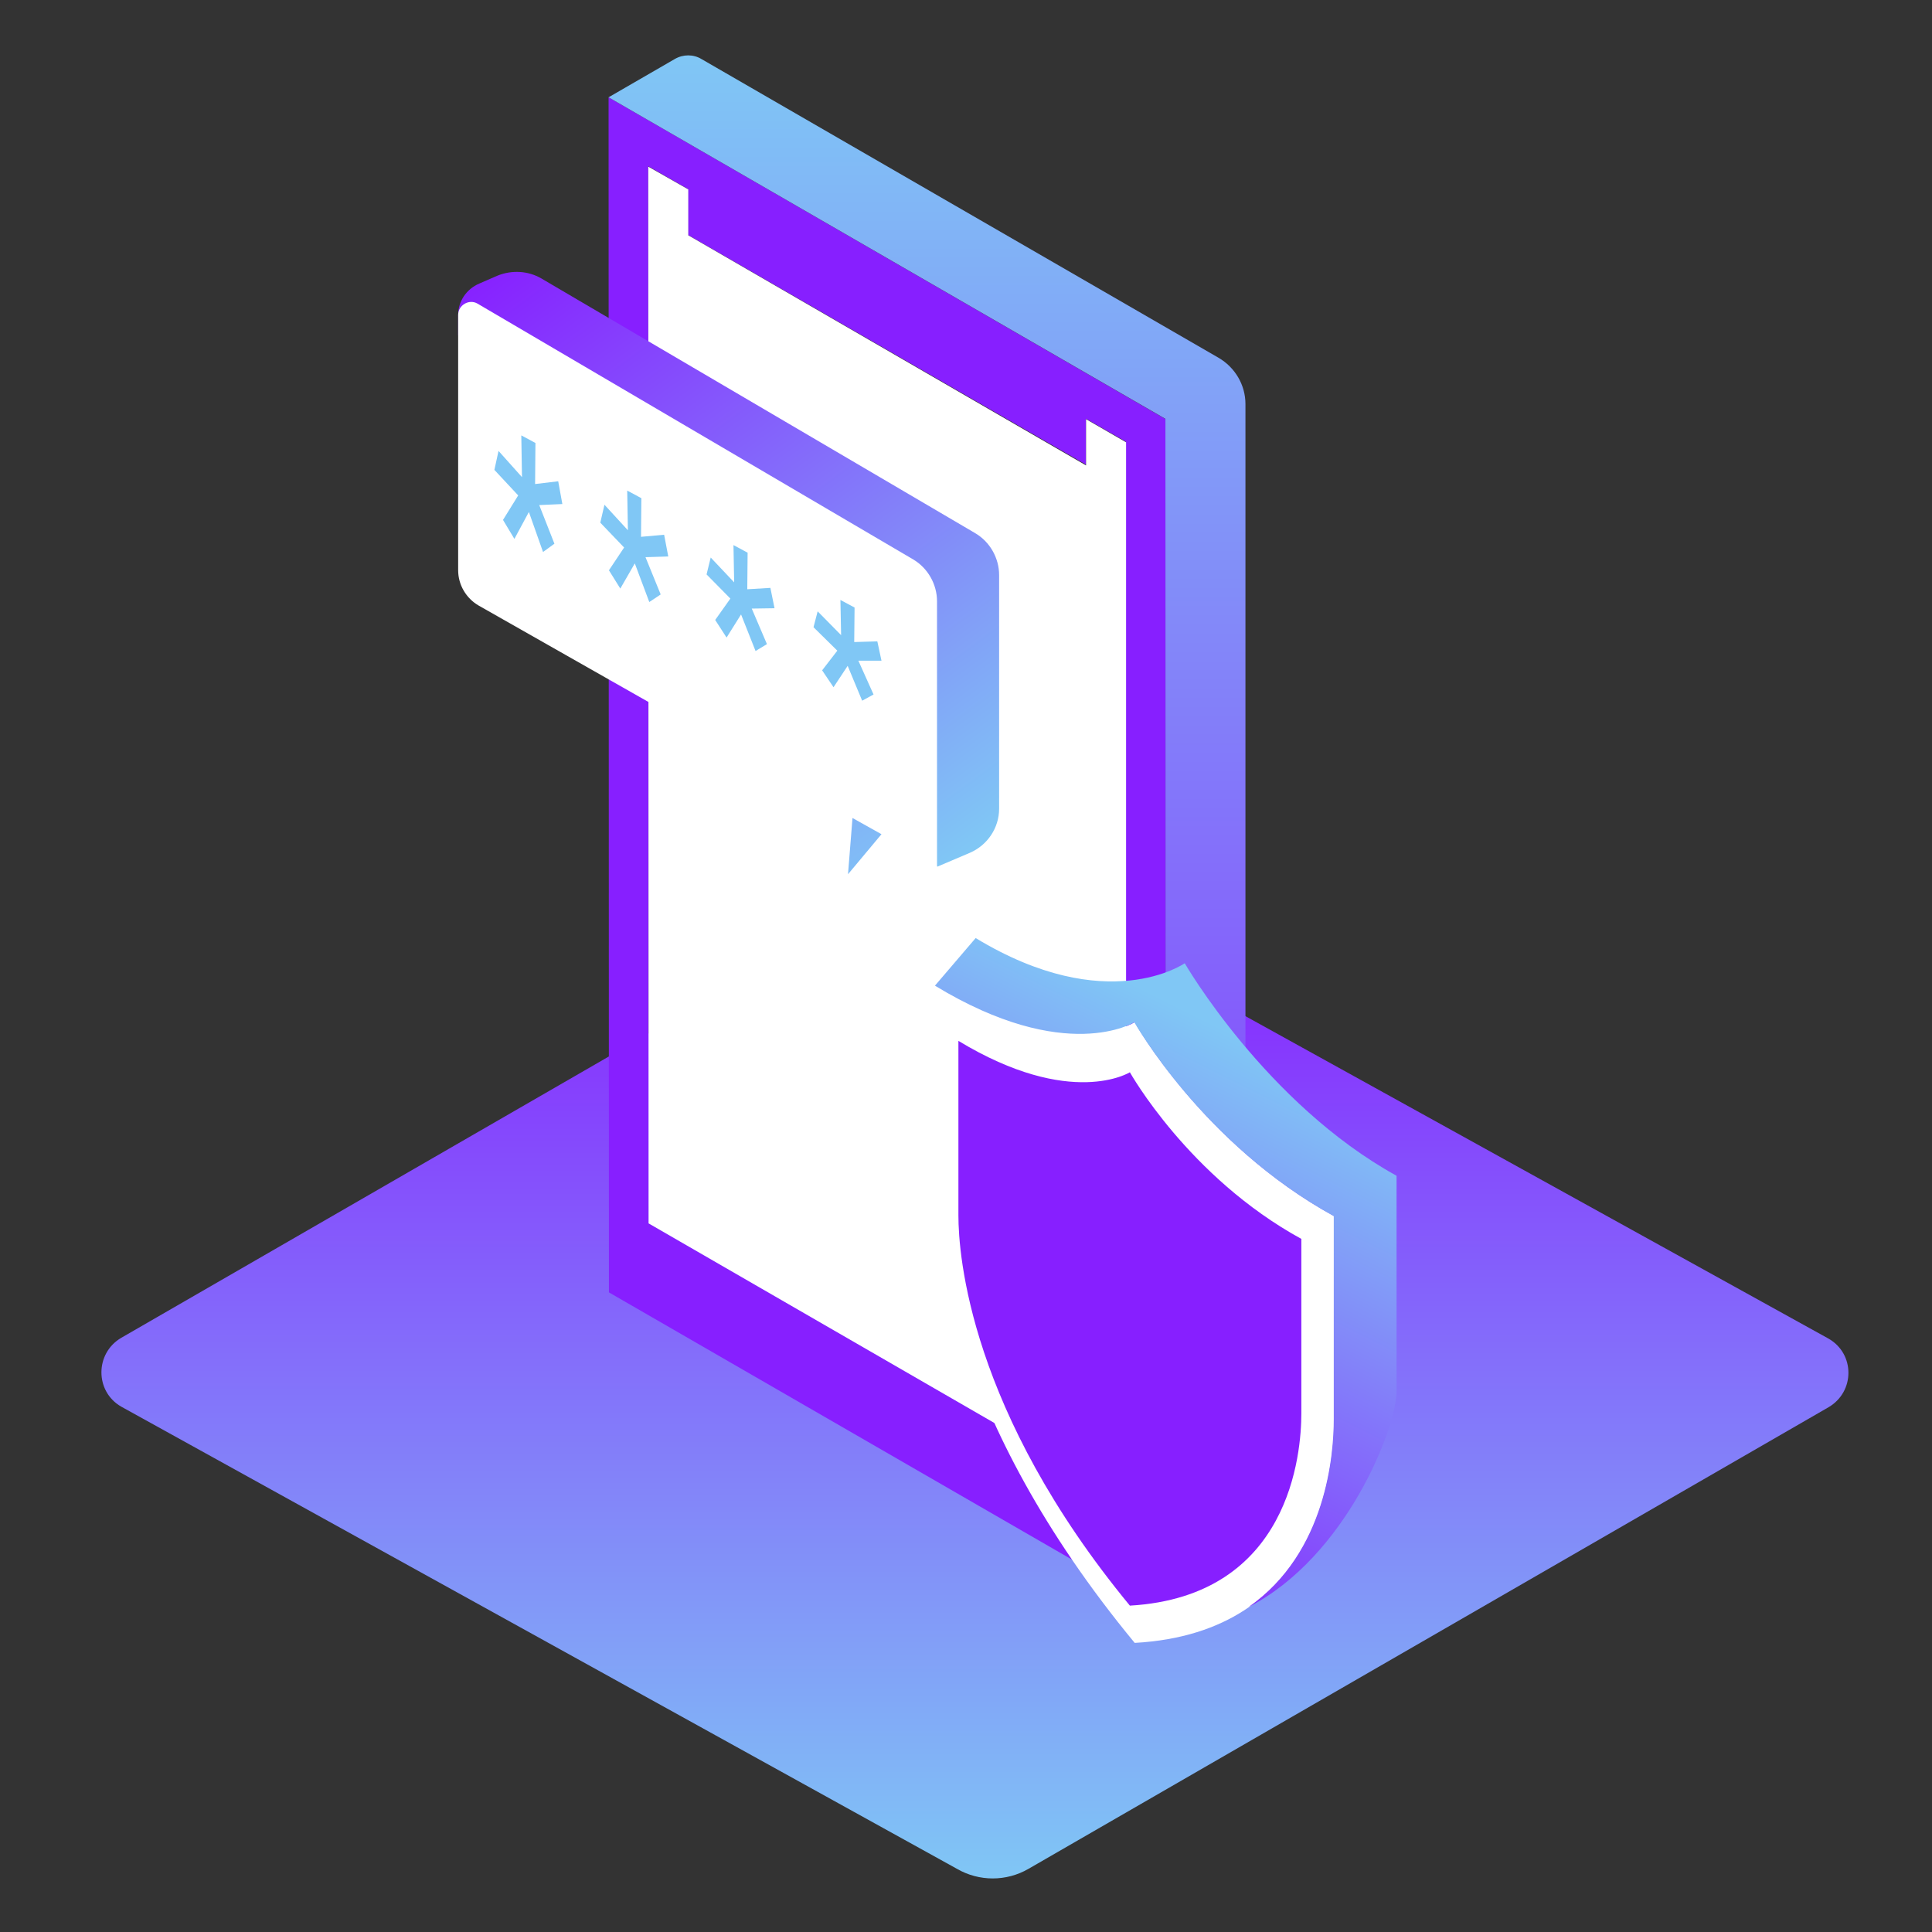 <?xml version="1.0" encoding="utf-8"?>
<!-- Generator: Adobe Illustrator 28.0.0, SVG Export Plug-In . SVG Version: 6.00 Build 0)  -->
<svg version="1.1" id="Layer_1" xmlns="http://www.w3.org/2000/svg" xmlns:xlink="http://www.w3.org/1999/xlink" x="0px" y="0px"
	 viewBox="0 0 560 560" style="enable-background:new 0 0 560 560;" xml:space="preserve">
<rect x="0" y="0" width="560" height="560" fill="#333333" stroke="none"/>
<style type="text/css">
	.st0{clip-path:url(#SVGID_00000168821567664738379460000010207231339068723902_);}
	.st1{fill:#FFFFFF;}
	.st2{clip-path:url(#SVGID_00000061432175990405755340000014754656452835704457_);}
	.st3{clip-path:url(#SVGID_00000125567571658591127600000004176816726840987019_);}
	.st4{fill:url(#SVGID_00000164504787565418355890000014212647727376169909_);}
	.st5{fill:#871FFF;}
	.st6{fill:url(#SVGID_00000115514592675328655550000006494369178205578888_);}
	.st7{fill:url(#SVGID_00000140727767799563676410000003522974635807869592_);}
	.st8{fill:url(#SVGID_00000114793467678316392130000006943995991686054833_);}
	.st9{fill:url(#SVGID_00000086688743150783638450000006735445472204118457_);}
	.st10{fill:#80C7F5;}
	.st11{clip-path:url(#SVGID_00000144310606946577112430000001391611778950497973_);}
	.st12{fill:url(#SVGID_00000051378780962231564600000015527793445220804741_);}
	.st13{fill:url(#SVGID_00000149354700488515692340000008060081107868427904_);}
	.st14{fill:url(#SVGID_00000114040749127732712150000015066386011003802281_);}
	.st15{fill:url(#SVGID_00000068662291627911084260000000493219348762864051_);}
	.st16{fill:url(#SVGID_00000078040617887284780890000013290215254552912553_);}
	.st17{fill:url(#SVGID_00000030466155942016519750000007892200686029169594_);}
	.st18{fill:url(#SVGID_00000023239276040628799190000009752628563546138035_);}
	.st19{fill:url(#SVGID_00000072255856945516744770000012980468923761937825_);}
	.st20{fill:url(#SVGID_00000088833816035946413920000014078034817315651496_);}
	.st21{fill:url(#SVGID_00000164486695296152701650000014714427226686775977_);}
</style>
<g>
	
		<linearGradient id="SVGID_00000159436406035884968750000017926711480853989035_" gradientUnits="userSpaceOnUse" x1="282.569" y1="466.322" x2="282.569" y2="178.802" gradientTransform="matrix(1 0 0 1 0 79)">
		<stop  offset="0" style="stop-color:#80C7F5"/>
		<stop  offset="0.999" style="stop-color:#871FFF"/>
	</linearGradient>
	<path style="fill:url(#SVGID_00000159436406035884968750000017926711480853989035_);" d="M35.1,407.7l242.3,134
		c6.4,3.7,14.3,3.7,20.7,0L530,407.9c7.7-4.5,7.7-15.5,0-19.9l-242.3-134c-6.4-3.7-14.3-3.7-20.7,0L35.1,387.8
		C27.5,392.3,27.5,403.3,35.1,407.7z"/>
</g>
<g id="Layer_2_00000006704292852883676240000000952485226320819902_">
	<g>
		<g>
			<path class="st5" d="M176.4,28.2l0.1,346.4l161.5,93.2l-0.1-346.3L176.4,28.2z M188,354.6l-0.1-306.4l11.5,6.6v13.3l115.4,66.6
				v-13.3l11.5,6.6l0.1,306.4L188,354.6z"/>
			
				<linearGradient id="SVGID_00000072260918626724432660000012854139682759549862_" gradientUnits="userSpaceOnUse" x1="-3581.51" y1="261.992" x2="-3581.51" y2="708.853" gradientTransform="matrix(-1 0 0 -1 -3312.821 723.756)">
				<stop  offset="8.011200e-04" style="stop-color:#871FFF"/>
				<stop  offset="1" style="stop-color:#80C7F5"/>
			</linearGradient>
			<path style="fill:url(#SVGID_00000072260918626724432660000012854139682759549862_);" d="M176.4,28.2l19.2-11.1
				c2.4-1.4,5.4-1.4,7.7,0l149.9,86.6c4.8,2.8,7.8,7.9,7.8,13.4v337.3l-23.1,13.3l-0.1-346.3L176.4,28.2z"/>
			<polygon class="st1" points="326.4,434.5 326.4,128.2 314.8,121.5 314.8,134.9 199.5,68.2 199.5,54.9 187.9,48.3 188,354.6 			
				"/>
			<g>
				
					<linearGradient id="SVGID_00000042713510282889050860000016971829350824551600_" gradientUnits="userSpaceOnUse" x1="160.611" y1="662.859" x2="291.507" y2="485.172" gradientTransform="matrix(1 0 0 -1 0 723.756)">
					<stop  offset="8.011200e-04" style="stop-color:#871FFF"/>
					<stop  offset="1" style="stop-color:#80C7F5"/>
				</linearGradient>
				<path style="fill:url(#SVGID_00000042713510282889050860000016971829350824551600_);" d="M144.2,79.9l-5.3,2.3
					c-3.7,1.6-6.1,5.1-6.1,9.1v5.9l138.9,154l9.4-4c5.1-2.2,8.5-7.2,8.5-12.8v-67.7c0-5-2.7-9.7-7-12.2L156.9,80.7
					C153.1,78.5,148.4,78.2,144.2,79.9z"/>
				<path class="st1" d="M132.8,91.3v74c0,4.2,2.3,8.1,5.9,10.2l87.7,49.8l19.3,28.2l1.3-16.4l24.6,14.1v-76.9c0-5-2.7-9.7-7-12.2
					L138.4,88C136,86.6,132.8,88.4,132.8,91.3z"/>
				
					<linearGradient id="SVGID_00000125587589841493869390000012686841396524800406_" gradientUnits="userSpaceOnUse" x1="114.651" y1="660.711" x2="260.608" y2="462.579" gradientTransform="matrix(1 0 0 -1 0 723.756)">
					<stop  offset="8.011200e-04" style="stop-color:#871FFF"/>
					<stop  offset="1" style="stop-color:#80C7F5"/>
				</linearGradient>
				<polygon style="fill:url(#SVGID_00000125587589841493869390000012686841396524800406_);" points="255.5,241.8 245.8,253.4 
					247.1,237.1 				"/>
			</g>
		</g>
		<g>
			<path class="st1" d="M328.9,476.2c54.1-3,57.8-51.5,57.8-64.8c0-13.3,0-58.9,0-58.9c-38-20.8-57.8-56.2-57.8-56.2
				s-19.8,12.5-57.8-10.6c0,0,0,45.6,0,58.9C271,357.8,274.7,410.6,328.9,476.2z"/>
			
				<linearGradient id="SVGID_00000144316308329745491960000012238462830733196680_" gradientUnits="userSpaceOnUse" x1="-3597.174" y1="267.941" x2="-3674.247" y2="422.087" gradientTransform="matrix(-1 0 0 -1 -3312.821 723.756)">
				<stop  offset="8.011200e-04" style="stop-color:#871FFF"/>
				<stop  offset="1" style="stop-color:#80C7F5"/>
			</linearGradient>
			<path style="fill:url(#SVGID_00000144316308329745491960000012238462830733196680_);" d="M343.4,279.2c0,0-22.5,15.8-60.6-7.3
				L271,285.7c38,23.1,57.8,10.6,57.8,10.6s19.8,35.3,57.8,56.2c0,0,0,45.6,0,58.9c0,9.8-2,38.6-24.7,54.4
				c28.3-14.5,42.9-52,42.9-62.6c0-13.3,0-62.4,0-62.4C366.9,319.9,343.4,279.2,343.4,279.2z"/>
			<path class="st5" d="M327.5,465.4c46.5-2.7,49.7-44.3,49.7-55.7c0-11.4,0-50.6,0-50.6c-32.7-17.9-49.7-48.3-49.7-48.3
				s-17,10.7-49.7-9.1c0,0,0,39.2,0,50.6C277.8,363.8,281.1,409.1,327.5,465.4z"/>
		</g>
		<g>
			<g>
				<path class="st10" d="M156.3,146.4l4.4,11.2l-3.3,2.4l-4.1-11.6l-4.2,7.8l-3.3-5.5l4.4-7.1l-6.9-7.4l1.2-5.5l6.8,7.6l-0.2-12.1
					l4.1,2.2l-0.1,11.9l6.7-0.8l1.2,6.6L156.3,146.4z"/>
				<path class="st10" d="M187.1,161.5l4.4,10.8l-3.3,2.2l-4.2-11.2l-4.2,7.3l-3.3-5.3l4.4-6.6l-6.9-7.2l1.2-5.2l6.8,7.4l-0.2-11.5
					l4.1,2.2l-0.1,11.2l6.7-0.6l1.2,6.3L187.1,161.5z"/>
				<path class="st10" d="M217.9,176.4l4.4,10.3l-3.3,2l-4.2-10.6l-4.2,6.7l-3.3-5.1l4.4-6.2l-6.9-7l1.2-4.9l6.8,7.2l-0.2-10.8
					l4.1,2.2l-0.1,10.6l6.7-0.4l1.2,5.9L217.9,176.4z"/>
				<path class="st10" d="M248.8,191.5l4.4,9.8l-3.3,1.8l-4.2-10.1l-4.1,6.2l-3.3-4.9l4.4-5.7l-6.9-6.8l1.2-4.6l6.8,6.9l-0.2-10.2
					l4.1,2.2l-0.1,10l6.7-0.2l1.2,5.6L248.8,191.5z"/>
			</g>
		</g>
	</g>
</g>
</svg>
